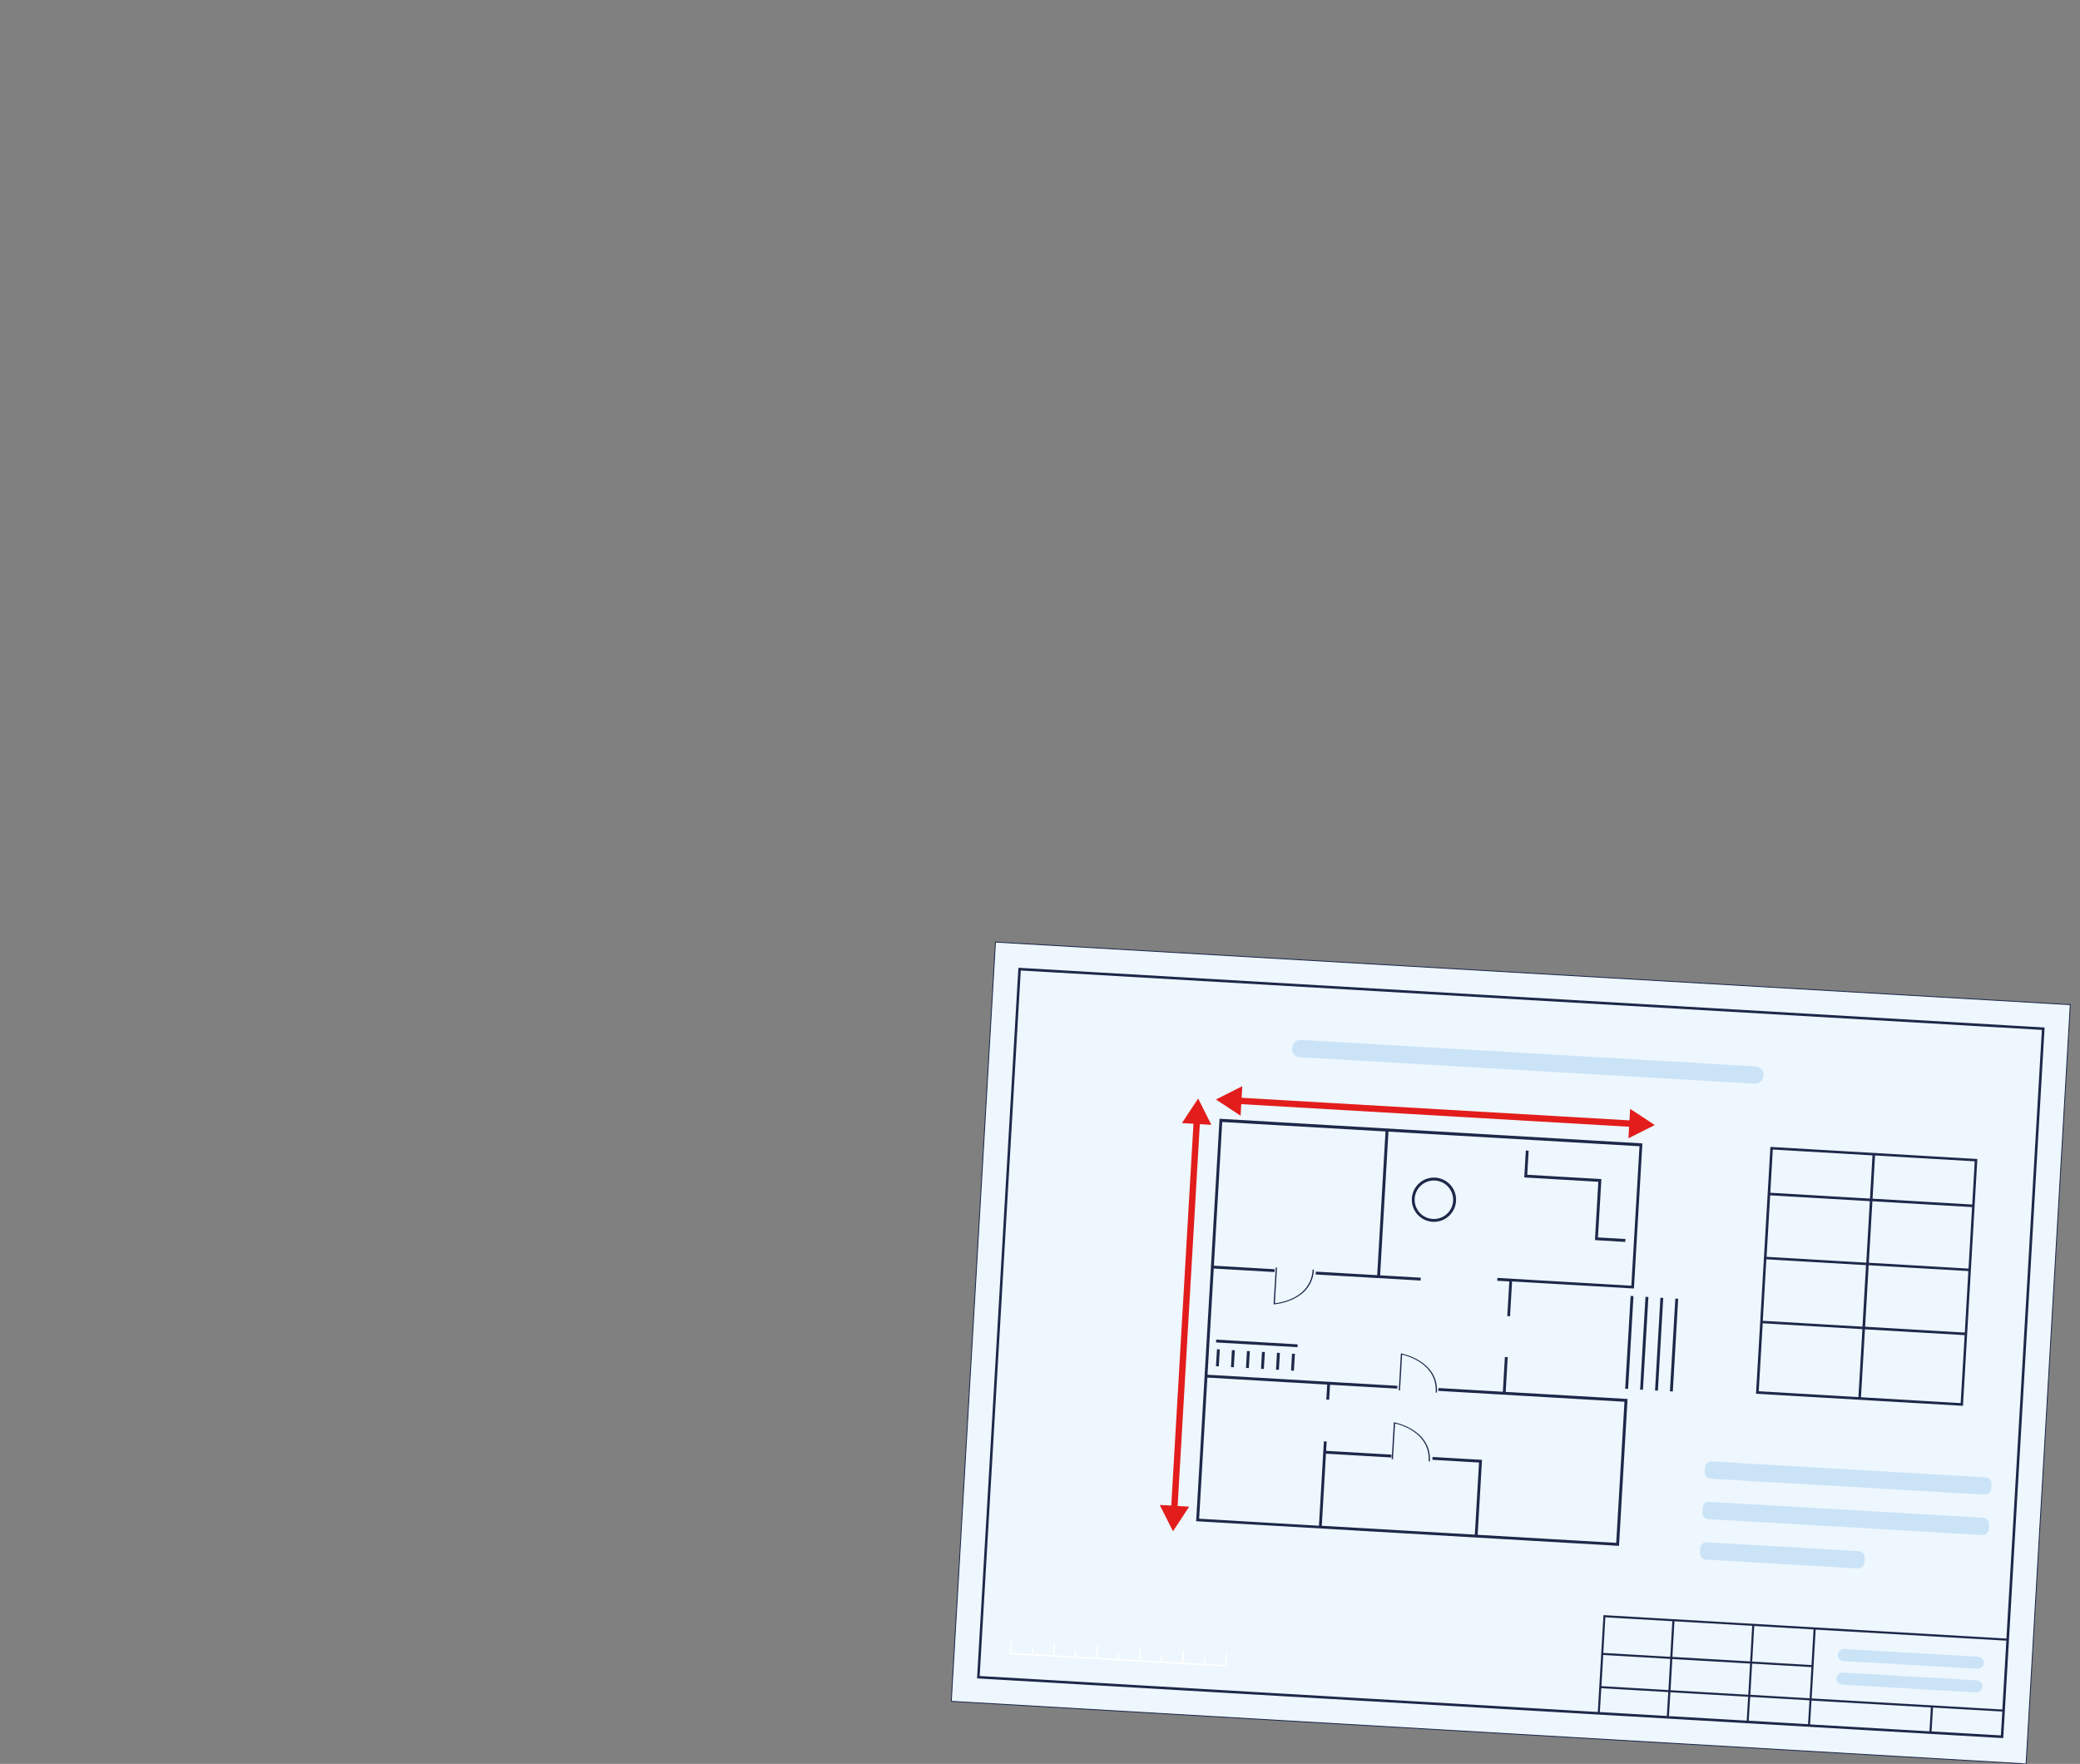 <?xml version="1.0" encoding="utf-8"?>
<!-- Generator: Adobe Illustrator 24.0.2, SVG Export Plug-In . SVG Version: 6.00 Build 0)  -->
<svg version="1.1" id="commerce" xmlns="http://www.w3.org/2000/svg" xmlns:xlink="http://www.w3.org/1999/xlink" x="0px" y="0px"
	 viewBox="0 0 2353.8 1995.9" style="enable-background:new 0 0 2353.8 1995.9;" xml:space="preserve">
<rect x="0" y="0" width="2353.8" height="1995.9" fill="#808080" stroke="none"/>
<style type="text/css">
	.st0{display:none;}
	.st1{display:inline;fill:#FFFFFF;stroke:#1D284A;stroke-width:0.62;stroke-miterlimit:10;}
	.st2{display:inline;fill:#FFFFFF;stroke:#1D284A;stroke-width:0.82;stroke-linecap:round;stroke-linejoin:round;}
	.st3{display:inline;fill:#CAE5FC;}
	.st4{display:inline;fill:none;stroke:#1D284A;stroke-width:0.82;stroke-linecap:round;stroke-linejoin:round;}
	.st5{display:inline;fill:#CAE5FC;stroke:#1D284A;stroke-width:0.82;stroke-linecap:round;stroke-linejoin:round;}
	.st6{display:inline;fill:#FFFFFF;stroke:#1D284A;stroke-width:0.82;stroke-miterlimit:10;}
	.st7{display:inline;fill:#FFFFFF;}
	.st8{display:inline;}
	.st9{clip-path:url(#SVGID_2_);}
	.st10{fill:#E31B1A;}
	.st11{display:inline;fill:none;stroke:#1D284A;stroke-width:0.82;stroke-miterlimit:10;}
	.st12{clip-path:url(#SVGID_4_);}
	.st13{display:inline;fill:#1D284A;}
	.st14{clip-path:url(#SVGID_6_);}
	.st15{fill:#FFFFFF;}
	.st16{display:inline;fill:#E31B1A;}
	.st17{fill:#EDF7FD;stroke:#1D284A;stroke-miterlimit:10;}
	.st18{fill:#1D284A;stroke:#EDF7FD;stroke-width:4;stroke-miterlimit:10;}
	.st19{fill:#1D284A;}
	.st20{fill:#E21D1C;}
	.st21{fill:#1D284A;stroke:#EDF7FD;stroke-width:2;stroke-miterlimit:10;}
	.st22{fill:#CAE3F7;}
	.st23{fill:#6CC3CC;}
	.st24{display:none;fill:#1D284A;}
	.st25{display:none;fill:#E31B1A;}
	.st26{display:inline;fill:#FFFFFF;stroke:#1D2849;stroke-width:0.82;stroke-miterlimit:10;}
</style>
<g id="batiment" class="st0">
	<path class="st1" d="M759.4,1402.8c-125.8,4.6-221.8,2.7-303.7,6.7c-81.9,4-172.8-51.8-94.1-88s63-43.8,94.1-43.8h1380.4
		c31.2,0,49.1,15.9,109.9,46c60.8,30.1-40.8,70.7-118.1,78.9C1546.3,1432.2,885.2,1398.2,759.4,1402.8z"/>
	<path class="st1" d="M441.2,1091.3h2.2c2.8,0,5,2.2,5,5l0,0v204.5l0,0h-12.2l0,0v-204.5C436.2,1093.5,438.5,1091.3,441.2,1091.3
		L441.2,1091.3L441.2,1091.3z"/>
	<path class="st1" d="M1818.2,1091.3L1818.2,1091.3c3.4,0,6.1,2.7,6.1,6.1c0,0,0,0,0,0v203.4l0,0H1812l0,0v-203.5
		C1812.1,1093.9,1814.8,1091.2,1818.2,1091.3z"/>
	<rect x="679.3" y="266.3" class="st2" width="1055.8" height="571.3"/>
	<rect x="674.3" y="865.3" class="st2" width="1055.8" height="503.3"/>
	<path class="st2" d="M741.7,395.1h173.5c1.7,0,3.1,1.4,3.1,3.1v307c0,1.7-1.4,3.1-3.1,3.1H741.7c-1.7,0-3.1-1.4-3.1-3.1v-307
		C738.6,396.5,740,395.1,741.7,395.1z"/>
	<path class="st3" d="M766.7,419.3h124.4c1.7,0,3.1,1.4,3.1,3.1v253.4c0,1.7-1.4,3.1-3.1,3.1H766.7c-1.7,0-3.1-1.4-3.1-3.1V422.4
		C763.6,420.7,764.9,419.3,766.7,419.3z"/>
	<path class="st4" d="M766.7,419.3h124.4c1.7,0,3.1,1.4,3.1,3.1v253.4c0,1.7-1.4,3.1-3.1,3.1H766.7c-1.7,0-3.1-1.4-3.1-3.1V422.4
		C763.6,420.7,764.9,419.3,766.7,419.3z"/>
	<path class="st2" d="M729.2,356.1h196c1.7,0,3.1,1.4,3.1,3.1v17.1c0,1.7-1.4,3.1-3.1,3.1h-196c-1.7,0-3.1-1.4-3.1-3.1v-17.1
		C726.1,357.4,727.5,356.1,729.2,356.1z"/>
	<path class="st2" d="M730.1,384.4l7.6,9.6c0.6,0.7,1.5,1.2,2.4,1.2h176.5c1.1,0,2.1-0.5,2.7-1.4l6.1-9.6c0.9-1.5,0.5-3.4-1-4.3
		c-0.5-0.3-1.1-0.5-1.7-0.5H732.5c-1.7,0-3.1,1.4-3.1,3.1C729.4,383.1,729.6,383.8,730.1,384.4z"/>
	<path class="st2" d="M993.8,395.1h173.5c1.7,0,3.1,1.4,3.1,3.1v307c0,1.7-1.4,3.1-3.1,3.1H993.8c-1.7,0-3.1-1.4-3.1-3.1v-307
		C990.7,396.5,992.1,395.1,993.8,395.1z"/>
	<path class="st3" d="M1018.7,419.3h124.4c1.7,0,3.1,1.4,3.1,3.1v253.4c0,1.7-1.4,3.1-3.1,3.1h-124.4c-1.7,0-3.1-1.4-3.1-3.1V422.4
		C1015.6,420.7,1017,419.3,1018.7,419.3z"/>
	<path class="st4" d="M1018.7,419.3h124.4c1.7,0,3.1,1.4,3.1,3.1v253.4c0,1.7-1.4,3.1-3.1,3.1h-124.4c-1.7,0-3.1-1.4-3.1-3.1V422.4
		C1015.6,420.7,1017,419.3,1018.7,419.3z"/>
	<path class="st2" d="M981.3,356.1h196c1.7,0,3.1,1.4,3.1,3.1v17.1c0,1.7-1.4,3.1-3.1,3.1h-196c-1.7,0-3.1-1.4-3.1-3.1v-17.1
		C978.2,357.4,979.6,356.1,981.3,356.1z"/>
	<path class="st2" d="M982.2,384.4l7.6,9.6c0.6,0.7,1.5,1.2,2.4,1.2h176.5c1.1,0,2.1-0.5,2.7-1.4l6.1-9.6c0.9-1.5,0.5-3.4-1-4.3
		c-0.5-0.3-1.1-0.5-1.7-0.5H984.6c-1.7,0-3.1,1.4-3.1,3.2C981.5,383.2,981.7,383.8,982.2,384.4z"/>
	<path class="st2" d="M1240.9,395.1h173.5c1.7,0,3.1,1.4,3.1,3.1v307c0,1.7-1.4,3.1-3.1,3.1h-173.5c-1.7,0-3.1-1.4-3.1-3.1v-307
		C1237.8,396.5,1239.2,395.1,1240.9,395.1z"/>
	<path class="st5" d="M1265.8,419.3h124.4c1.7,0,3.1,1.4,3.1,3.1v253.4c0,1.7-1.4,3.1-3.1,3.1h-124.4c-1.7,0-3.1-1.4-3.1-3.1V422.4
		C1262.7,420.7,1264.1,419.3,1265.8,419.3z"/>
	<path class="st2" d="M1228.4,356.1h196c1.7,0,3.1,1.4,3.1,3.1v17.1c0,1.7-1.4,3.1-3.1,3.1h-196c-1.7,0-3.1-1.4-3.1-3.1v-17.1
		C1225.3,357.4,1226.7,356.1,1228.4,356.1z"/>
	<path class="st2" d="M1229.2,384.4l7.6,9.6c0.6,0.7,1.5,1.2,2.4,1.2h176.7c1.1,0,2.1-0.5,2.7-1.4l6.1-9.6c0.9-1.5,0.5-3.4-1-4.3
		c-0.5-0.3-1.1-0.5-1.7-0.5h-190.3c-1.7,0-3.1,1.3-3.2,3C1228.5,383.1,1228.7,383.8,1229.2,384.4z"/>
	<path class="st2" d="M1491.3,395.1h173.5c1.7,0,3.1,1.4,3.1,3.1v307c0,1.7-1.4,3.1-3.1,3.1h-173.5c-1.7,0-3.1-1.4-3.1-3.1v-307
		C1488.2,396.5,1489.6,395.1,1491.3,395.1z"/>
	<path class="st5" d="M1516.3,419.3h124.4c1.7,0,3.1,1.4,3.1,3.1v253.4c0,1.7-1.4,3.1-3.1,3.1h-124.4c-1.7,0-3.1-1.4-3.1-3.1V422.4
		C1513.2,420.7,1514.6,419.3,1516.3,419.3z"/>
	<path class="st2" d="M1478.8,356.1h196c1.7,0,3.1,1.4,3.1,3.1v17.1c0,1.7-1.4,3.1-3.1,3.1h-196c-1.7,0-3.1-1.4-3.1-3.1v-17.1
		C1475.7,357.4,1477.1,356.1,1478.8,356.1z"/>
	<path class="st2" d="M1479.7,384.4l7.6,9.6c0.6,0.7,1.5,1.2,2.4,1.2h176.5c1.1,0,2.1-0.5,2.7-1.4l6.1-9.6c0.9-1.5,0.5-3.4-1-4.3
		c-0.5-0.3-1.1-0.5-1.7-0.5h-190.1c-1.7,0-3.1,1.4-3.1,3.1C1479,383.1,1479.3,383.8,1479.7,384.4z"/>
	<path class="st2" d="M662.2,832h1090c1.2,0,2.2,1,2.2,2.2v12.2c0,1.2-1,2.2-2.2,2.2h-1090c-1.2,0-2.2-1-2.2-2.2v-12.2
		C660,833,661,832,662.2,832z"/>
	<path class="st2" d="M669.3,848.6h1071.3c1.2,0,2.2,1,2.2,2.2v34.6c0,1.2-1,2.2-2.2,2.2H669.3c-1.2,0-2.2-1-2.2-2.2v-34.6
		C667,849.6,668,848.6,669.3,848.6z"/>
	<path class="st2" d="M742.7,1011.7h268.8c2.3,0,4.1,1.8,4.1,4.1v348.7c0,2.3-1.8,4.1-4.1,4.1H742.7c-2.3,0-4.1-1.8-4.1-4.1v-348.7
		C738.6,1013.5,740.4,1011.7,742.7,1011.7z"/>
	<path class="st5" d="M767.7,1025.8h92.5c2.3,0,4.1,1.8,4.1,4.1v203.9c0,2.3-1.8,4.1-4.1,4.1h-92.5c-2.3,0-4.1-1.8-4.1-4.1v-203.9
		C763.6,1027.6,765.4,1025.8,767.7,1025.8z"/>
	<path class="st5" d="M895,1025.8h92.5c2.3,0,4.1,1.8,4.1,4.1v203.9c0,2.3-1.8,4.1-4.1,4.1H895c-2.3,0-4.1-1.8-4.1-4.1v-203.9
		C890.8,1027.6,892.7,1025.8,895,1025.8z"/>
	<path class="st2" d="M728.6,990h302.1c2.3,0,4.1,1.8,4.1,4.1v13.4c0,2.3-1.8,4.1-4.1,4.1H728.6c-2.3,0-4.1-1.8-4.1-4.1v-13.4
		C724.4,991.9,726.3,990,728.6,990z"/>
	<path class="st2" d="M776.8,1280.4h198.1c2.3,0,4.1,1.8,4.1,4.1v45.9c0,2.3-1.8,4.1-4.1,4.1H776.8c-2.3,0-4.1-1.8-4.1-4.1v-45.9
		C772.7,1282.3,774.5,1280.4,776.8,1280.4z"/>
	<path class="st4" d="M763.5,1266.3h223.9c2.3,0,4.1,1.8,4.1,4.1v74.1c0,2.3-1.8,4.1-4.1,4.1H763.5c-2.3,0-4.1-1.8-4.1-4.1v-74.1
		C759.4,1268.1,761.2,1266.3,763.5,1266.3z"/>
	<path class="st2" d="M1394.2,1011.7H1663c2.3,0,4.1,1.8,4.1,4.1v348.7c0,2.3-1.8,4.1-4.1,4.1h-268.8c-2.3,0-4.1-1.8-4.1-4.1v-348.7
		C1390.1,1013.5,1391.9,1011.7,1394.2,1011.7z"/>
	<path class="st5" d="M1419.1,1025.8h92.5c2.3,0,4.1,1.8,4.1,4.1v203.9c0,2.3-1.8,4.1-4.1,4.1h-92.5c-2.3,0-4.1-1.8-4.1-4.1v-203.9
		C1415,1027.6,1416.9,1025.8,1419.1,1025.8z"/>
	<path class="st5" d="M1546.4,1025.8h92.5c2.3,0,4.1,1.8,4.1,4.1v203.9c0,2.3-1.8,4.1-4.1,4.1h-92.5c-2.3,0-4.1-1.8-4.1-4.1v-203.9
		C1542.3,1027.6,1544.2,1025.8,1546.4,1025.8z"/>
	<path class="st2" d="M1380,990h302.1c2.3,0,4.1,1.8,4.1,4.1v13.4c0,2.3-1.8,4.1-4.1,4.1H1380c-2.3,0-4.1-1.8-4.1-4.1v-13.4
		C1375.9,991.9,1377.8,990,1380,990z"/>
	<path class="st2" d="M1428.3,1280.4h198.1c2.3,0,4.1,1.8,4.1,4.1v45.9c0,2.3-1.8,4.1-4.1,4.1h-198.1c-2.3,0-4.1-1.8-4.1-4.1v-45.9
		C1424.2,1282.3,1426,1280.4,1428.3,1280.4z"/>
	<path class="st4" d="M1415,1266.3h223.9c2.3,0,4.1,1.8,4.1,4.1v74.1c0,2.3-1.8,4.1-4.1,4.1H1415c-2.3,0-4.1-1.8-4.1-4.1v-74.1
		C1410.9,1268.1,1412.7,1266.3,1415,1266.3z"/>
	<path class="st4" d="M1074.7,962.6H1336c2.3,0,4.1,1.8,4.1,4.1v397.8c0,2.3-1.8,4.1-4.1,4.1h-261.4c-2.3,0-4.1-1.8-4.1-4.1V966.7
		C1070.6,964.4,1072.4,962.6,1074.7,962.6z"/>
	<path class="st3" d="M1099.6,984.2h80.8c2.3,0,4.1,1.8,4.1,4.1v245.5c0,2.3-1.8,4.1-4.1,4.1h-80.8c-2.3,0-4.1-1.8-4.1-4.1V988.3
		C1095.5,986,1097.4,984.2,1099.6,984.2z"/>
	<path class="st4" d="M1099.6,984.2h80.8c2.3,0,4.1,1.8,4.1,4.1v245.5c0,2.3-1.8,4.1-4.1,4.1h-80.8c-2.3,0-4.1-1.8-4.1-4.1V988.3
		C1095.5,986,1097.4,984.2,1099.6,984.2z"/>
	<path class="st3" d="M1229.4,984.2h80.8c2.3,0,4.1,1.8,4.1,4.1v245.5c0,2.3-1.8,4.1-4.1,4.1h-80.8c-2.3,0-4.1-1.8-4.1-4.1V988.3
		C1225.3,986,1227.2,984.2,1229.4,984.2z"/>
	<path class="st4" d="M1229.4,984.2h80.8c2.3,0,4.1,1.8,4.1,4.1v245.5c0,2.3-1.8,4.1-4.1,4.1h-80.8c-2.3,0-4.1-1.8-4.1-4.1V988.3
		C1225.3,986,1227.2,984.2,1229.4,984.2z"/>
	<path class="st4" d="M1092.2,1266.3h94.9c2.3,0,4.1,1.8,4.1,4.1v74.1c0,2.3-1.8,4.1-4.1,4.1h-94.9c-2.3,0-4.1-1.8-4.1-4.1v-74.1
		C1088.1,1268.1,1089.9,1266.3,1092.2,1266.3z"/>
	<path class="st4" d="M1107.1,1280.4h64.1c2.3,0,4.1,1.8,4.1,4.1v44.7c0,2.3-1.8,4.1-4.1,4.1h-64.1c-2.3,0-4.1-1.8-4.1-4.1v-44.7
		C1103,1282.3,1104.9,1280.4,1107.1,1280.4z"/>
	<path class="st4" d="M1222.4,1266.3h94.9c2.3,0,4.1,1.8,4.1,4.1v74.1c0,2.3-1.8,4.1-4.1,4.1h-94.9c-2.3,0-4.1-1.8-4.1-4.1v-74.1
		C1218.2,1268.1,1220.1,1266.3,1222.4,1266.3z"/>
	<path class="st4" d="M1237.3,1280.4h64.1c2.3,0,4.1,1.8,4.1,4.1v44.7c0,2.3-1.8,4.1-4.1,4.1h-64.1c-2.3,0-4.1-1.8-4.1-4.1v-44.7
		C1233.2,1282.3,1235.1,1280.4,1237.3,1280.4z"/>
	<path class="st2" d="M766.7,578.6h124.4c1.7,0,3.1,1.4,3.1,3.1v4.4c0,1.7-1.4,3.1-3.1,3.1H766.7c-1.7,0-3.1-1.4-3.1-3.1v-4.4
		C763.6,580,764.9,578.6,766.7,578.6z"/>
	<path class="st2" d="M1018.7,578.6h124.4c1.7,0,3.1,1.4,3.1,3.1v4.4c0,1.7-1.4,3.1-3.1,3.1h-124.4c-1.7,0-3.1-1.4-3.1-3.1v-4.4
		C1015.6,580,1017,578.6,1018.7,578.6z"/>
	<path class="st2" d="M1265.8,578.6h124.4c1.7,0,3.1,1.4,3.1,3.1v4.4c0,1.7-1.4,3.1-3.1,3.1h-124.4c-1.7,0-3.1-1.4-3.1-3.1v-4.4
		C1262.7,580,1264.1,578.6,1265.8,578.6z"/>
	<path class="st2" d="M1516.3,578.6h124.4c1.7,0,3.1,1.4,3.1,3.1v4.4c0,1.7-1.4,3.1-3.1,3.1h-124.4c-1.7,0-3.1-1.4-3.1-3.1v-4.4
		C1513.2,580,1514.6,578.6,1516.3,578.6z"/>
	<path class="st2" d="M928.2,800.3H1480c2.2,0,4.1,1.8,4.1,4.1v106.7c0,2.2-1.8,4.1-4.1,4.1H928.2c-2.2,0-4.1-1.8-4.1-4.1V804.4
		C924.1,802.2,926,800.3,928.2,800.3z"/>
	<path class="st2" d="M949,820.3h512.3c2.2,0,4.1,1.8,4.1,4.1v65.9c0,2.2-1.8,4.1-4.1,4.1H949c-2.2,0-4.1-1.8-4.1-4.1v-65.9
		C944.9,822.1,946.7,820.3,949,820.3z"/>
	<path class="st2" d="M644.2,182.1l13.1,51c0.8,3.2,3.7,5.4,7,5.4h1082c3.3,0,6.2-2.2,7-5.4l13.1-51c1-3.9-1.4-7.9-5.3-8.8
		c-0.6-0.1-1.2-0.2-1.8-0.2H651.3c-4,0-7.3,3.2-7.3,7.2C644,180.9,644.1,181.5,644.2,182.1z"/>
	<path class="st2" d="M668.3,252.9h1072.2c1.2,0,2.1,0.9,2.1,2.1v22.6c0,1.2-0.9,2.1-2.1,2.1H668.3c-1.2,0-2.1-0.9-2.1-2.1V255
		C666.2,253.8,667.1,252.9,668.3,252.9z"/>
	<path class="st2" d="M654.6,238.5h1095.3c1.2,0,2.1,0.9,2.1,2.1v10.1c0,1.2-0.9,2.1-2.1,2.1H654.6c-1.2,0-2.1-0.9-2.1-2.1v-10.1
		C652.5,239.5,653.4,238.5,654.6,238.5z"/>
	<path class="st6" d="M1255.8,1359.2h407.8c2.5,0,4.5,2,4.5,4.5v4.8c0,2.5-2,4.5-4.5,4.5h-407.8c-2.5,0-4.5-2-4.5-4.5v-4.8
		C1251.3,1361.2,1253.3,1359.2,1255.8,1359.2z"/>
	<path class="st6" d="M1255.8,1114.9h6.5c2.5,0,4.5,2,4.5,4.5v324.9c0,2.5-2,4.5-4.5,4.5h-6.5c-2.5,0-4.5-2-4.5-4.5v-324.9
		C1251.3,1116.9,1253.3,1114.9,1255.8,1114.9z"/>
	<path class="st6" d="M1664.9,1114.9h6.5c2.5,0,4.5,2,4.5,4.5v324.9c0,2.5-2,4.5-4.5,4.5h-6.5c-2.5,0-4.5-2-4.5-4.5v-324.9
		C1660.4,1116.9,1662.4,1114.9,1664.9,1114.9z"/>
	<path class="st7" d="M1175.8,1147.5h560c2.5,0,4.5,2,4.5,4.5v73.5c0,2.5-2,4.5-4.5,4.5h-560c-2.5,0-4.5-2-4.5-4.5V1152
		C1171.3,1149.5,1173.3,1147.5,1175.8,1147.5z"/>
	<g class="st8">
		<defs>
			<path id="SVGID_1_" d="M1175.9,1147.5h560c2.5,0,4.5,2,4.5,4.5v73.5c0,2.5-2,4.5-4.5,4.5h-560c-2.5,0-4.5-2-4.5-4.5V1152
				C1171.4,1149.5,1173.4,1147.5,1175.9,1147.5z"/>
		</defs>
		<clipPath id="SVGID_2_">
			<use xlink:href="#SVGID_1_"  style="overflow:visible;"/>
		</clipPath>
		<g class="st9">
			<polygon class="st10" points="1666.9,1259.7 1746,1117.9 1839.7,1117.9 1759,1259.7 			"/>
			<polygon class="st10" points="1482.5,1252 1561.6,1110.3 1655.3,1110.3 1574.6,1252 			"/>
			<polygon class="st10" points="1298.1,1252 1377.1,1110.3 1470.9,1110.3 1390.2,1252 			"/>
			<polygon class="st10" points="1108.1,1256.6 1187.1,1114.9 1280.9,1114.9 1200.2,1256.6 			"/>
		</g>
	</g>
	<path class="st11" d="M1175.8,1147.5h560c2.5,0,4.5,2,4.5,4.5v73.5c0,2.5-2,4.5-4.5,4.5h-560c-2.5,0-4.5-2-4.5-4.5V1152
		C1171.3,1149.5,1173.3,1147.5,1175.8,1147.5z"/>
	<path class="st7" d="M1175.8,1254.7h560c2.5,0,4.5,2,4.5,4.5v73.5c0,2.5-2,4.5-4.5,4.5h-560c-2.5,0-4.5-2-4.5-4.5v-73.5
		C1171.3,1256.7,1173.3,1254.7,1175.8,1254.7z"/>
	<g class="st8">
		<defs>
			<path id="SVGID_3_" d="M1175.9,1254.7h560c2.5,0,4.5,2,4.5,4.5v73.5c0,2.5-2,4.5-4.5,4.5h-560c-2.5,0-4.5-2-4.5-4.5v-73.5
				C1171.4,1256.7,1173.4,1254.7,1175.9,1254.7z"/>
		</defs>
		<clipPath id="SVGID_4_">
			<use xlink:href="#SVGID_3_"  style="overflow:visible;"/>
		</clipPath>
		<g class="st12">
			<polygon class="st10" points="1666.9,1366.8 1746,1225.1 1839.7,1225.1 1759,1366.8 			"/>
			<polygon class="st10" points="1482.5,1359.2 1561.6,1217.4 1655.3,1217.4 1574.6,1359.2 			"/>
			<polygon class="st10" points="1298.1,1359.2 1377.1,1217.4 1470.9,1217.4 1390.2,1359.2 			"/>
			<polygon class="st10" points="1108.1,1363.8 1187.1,1222 1280.9,1222 1200.2,1363.8 			"/>
		</g>
	</g>
	<path class="st11" d="M1175.8,1254.7h560c2.5,0,4.5,2,4.5,4.5v73.5c0,2.5-2,4.5-4.5,4.5h-560c-2.5,0-4.5-2-4.5-4.5v-73.5
		C1171.3,1256.7,1173.3,1254.7,1175.8,1254.7z"/>
	<path class="st6" d="M91.3,1264h407.8c2.5,0,4.5,2,4.5,4.5v4.8c0,2.5-2,4.5-4.5,4.5H91.3c-2.5,0-4.5-2-4.5-4.5v-4.8
		C86.8,1266.1,88.8,1264,91.3,1264z"/>
	<path class="st6" d="M91.3,1122.3h6.5c2.5,0,4.5,2,4.5,4.5v222.3c0,2.5-2,4.5-4.5,4.5h-6.5c-2.5,0-4.5-2-4.5-4.5v-222.3
		C86.8,1124.3,88.8,1122.3,91.3,1122.3z"/>
	<path class="st6" d="M500.4,1122.3h6.5c2.5,0,4.5,2,4.5,4.5v222.3c0,2.5-2,4.5-4.5,4.5h-6.5c-2.5,0-4.5-2-4.5-4.5v-222.3
		C495.9,1124.3,497.9,1122.3,500.4,1122.3z"/>
	<path class="st13" d="M11.4,1159.6h560c2.5,0,4.5,2,4.5,4.5v73.5c0,2.5-2,4.5-4.5,4.5h-560c-2.5,0-4.5-2-4.5-4.5v-73.5
		C6.9,1161.6,8.9,1159.6,11.4,1159.6z"/>
	<g class="st8">
		<defs>
			<path id="SVGID_5_" d="M11.4,1159.6h560c2.5,0,4.5,2,4.5,4.5v73.5c0,2.5-2,4.5-4.5,4.5h-560c-2.5,0-4.5-2-4.5-4.5v-73.5
				C6.9,1161.6,8.9,1159.6,11.4,1159.6z"/>
		</defs>
		<clipPath id="SVGID_6_">
			<use xlink:href="#SVGID_5_"  style="overflow:visible;"/>
		</clipPath>
		<g class="st14">
			<polygon class="st15" points="502.5,1271.7 581.5,1130 675.3,1130 594.6,1271.7 			"/>
			<polygon class="st15" points="318.1,1264.1 397.1,1122.3 490.9,1122.3 410.2,1264.1 			"/>
			<polygon class="st15" points="133.7,1264.1 212.7,1122.3 306.5,1122.3 225.8,1264.1 			"/>
			<polygon class="st15" points="-56.4,1268.7 22.7,1126.9 116.4,1126.9 35.7,1268.7 			"/>
		</g>
	</g>
	<path class="st11" d="M11.4,1159.6h560c2.5,0,4.5,2,4.5,4.5v73.5c0,2.5-2,4.5-4.5,4.5h-560c-2.5,0-4.5-2-4.5-4.5v-73.5
		C6.9,1161.6,8.9,1159.6,11.4,1159.6z"/>
	<path class="st2" d="M718.7,703.3H155.5c-3.9,0-7.1-3.2-7.1-7.1l0,0v-25.7c0-3.9,3.2-7.1,7.1-7.1h607.2c2.3,0,4.1,1.9,4.1,4.2
		c0,1.3-0.6,2.5-1.7,3.3L723,701.9C721.8,702.8,720.3,703.3,718.7,703.3z"/>
	<path class="st2" d="M324,1431.7h-32.9c-5.5,0-10-4.5-10-10l0,0V596.8c0-2.3,0.8-4.5,2.2-6.3l16.4-20.4c3.5-4.3,9.8-5,14.1-1.5
		c0.6,0.4,1.1,1,1.5,1.5l16.4,20.4c1.4,1.8,2.2,4,2.2,6.3v824.9C334,1427.2,329.5,1431.7,324,1431.7z"/>
	<path class="st2" d="M416.2,721.2h254.9c33.2,0,60.1,26.9,60.1,60.1v105.6c0,33.2-26.9,60.1-60.1,60.1H416.2
		c-33.2,0-60.1-26.9-60.1-60.1V781.2C356.1,748,383,721.2,416.2,721.2z"/>
	<path class="st16" d="M421.8,727.8h243.6c33.2,0,60.1,26.9,60.1,60.1v91.8c0,33.2-26.9,60.1-60.1,60.1H421.8
		c-33.2,0-60.1-26.9-60.1-60.1v-91.8C361.8,754.7,388.7,727.8,421.8,727.8z"/>
	<path class="st7" d="M416.9,751.3h253.5c8.4,0,15.2,6.8,15.2,15.2l0,0c0,8.4-6.8,15.2-15.2,15.2H416.9c-8.4,0-15.2-6.8-15.2-15.2
		l0,0C401.7,758.1,408.5,751.3,416.9,751.3z"/>
	<path class="st7" d="M415.1,867.9l-2.2-8.4h-14.6l-2.2,8.4h-13.3l14.6-44.9h16.2l14.8,44.9H415.1z M404.2,819.6
		c-1.4-0.9-3.5-2.3-6.2-4.2s-5.1-3.6-7-5.1v-0.6h13.2c1.9,2.5,4,4.9,6.2,7.1l1.8,2v0.9H404.2z M410.3,849.6l-1.9-7.4
		c-0.4-1.6-1-3.7-1.6-6.3c-0.6-2.6-1.1-4.4-1.3-5.5c-0.2,1-0.5,2.7-1.1,5.1s-1.7,7.1-3.6,14.1H410.3z"/>
	<path class="st7" d="M474.5,823.1H488l-14.7,44.7h-14.2l-14.6-44.7h13.5l6.1,22.7c1,3.4,1.7,7,2.1,10.5c0.2-1.4,0.4-3.2,0.9-5.4
		c0.4-2.2,0.8-3.8,1.1-5.1L474.5,823.1z"/>
	<path class="st7" d="M519.4,867.9H493v-44.7h26.6v9.7h-14.5v7h13.5v9.7h-13.5v8.4h14.5L519.4,867.9z"/>
	<path class="st7" d="M569.8,867.9H554l-16.2-31.5h-0.3c0.4,5,0.6,8.7,0.6,11.4v20.2h-10.8v-44.7H543l16.2,31.1h0.2
		c-0.3-4.5-0.4-8.1-0.4-10.8v-20.2h10.8V867.9z"/>
	<path class="st7" d="M617.5,844.5c0.4,6.4-1.8,12.6-6.2,17.3c-4.7,4.3-11,6.5-17.3,6.1h-14.4v-44.7h15.5c6-0.4,12,1.5,16.6,5.4
		C615.8,832.8,617.9,838.6,617.5,844.5z M604.9,845c0.2-3.2-0.6-6.4-2.4-9.1c-1.9-2.1-4.6-3.2-7.4-3h-3.5V858h2.7
		c3.1,0.3,6.1-0.9,8.1-3.2C604.3,851.9,605.2,848.4,604.9,845z"/>
	<path class="st7" d="M637.6,851.5v16.2h-12v-44.6h14.6c12.2,0,18.2,4.4,18.2,13.2c0,5.1-2.9,9.8-7.6,12l13,19.5h-13.7l-9.5-16.2
		L637.6,851.5z M637.6,842.4h2.3c4.2,0,6.3-1.9,6.3-5.6c0-3.1-2.1-4.6-6.2-4.6h-2.4V842.4z"/>
	<path class="st7" d="M694.5,867.9h-26.6v-44.7h26.6v9.7H680v7h13.3v9.7h-13.4v8.4h14.5L694.5,867.9z"/>
	<path class="st2" d="M390.4,710.7v17.1c0,0-0.7,6.8,2.9,6.4s3.8-1.8,4.3-6.3c0.5-4.5,0-17.3,0-17.3L390.4,710.7z"/>
	<path class="st2" d="M382.9,703.3c0,0-2.1,10.5,11.4,9.7c11.6,0,13.5-6.3,13.7-9.7h-6.4c0,0,0.4,4.9-7.1,4.8
		c-2.6,0.2-4.8-1.8-5-4.4c0-0.2,0-0.3,0-0.5H382.9z"/>
	<path class="st2" d="M676.4,710.7v17.1c0,0-0.7,6.8,2.9,6.4s3.8-1.8,4.3-6.3c0.5-4.5,0-17.3,0-17.3L676.4,710.7z"/>
	<path class="st2" d="M668.9,703.3c0,0-2.1,10.5,11.4,9.7c11.6,0,13.5-6.3,13.5-9.7h-6.4c0,0,0.4,4.9-7.1,4.8
		c-2.6,0.2-4.8-1.8-5-4.3c0-0.2,0-0.3,0-0.5H668.9z"/>
</g>
<g id="plan_1_">
	<g id="map">
		<g>
			<polyline class="st17" points="1076.5,1925.1 1126.5,1066 2342.8,1136.8 2292.8,1995.9 1076.5,1925.1 			"/>
			<path class="st18" d="M1710.7,1491.4l2.3-39.3l137.9,8l9.8-168.2l-482.5-28.1l-26.7,459.4l482.5,28.1l9.9-170.2l-137.9-8
				l2.3-39.3l-7.2-0.4l-2.3,39.3l-72.9-4.2l-0.4,7.2l210.7,12.3l-9.1,155.7l-152.8-8.9l4.9-84.8l-60-3.5l-0.4,7.2l52.8,3.1
				l-4.5,77.6l-169.2-9.8l4.5-77.6l74,4.3l0.4-7.2l-74-4.3l0.7-11.3l-7.2-0.4l-5.6,96.2l-131.6-7.7l9.1-155.7l131.6,7.7l-1,17.1
				l7.2,0.4l1-17.1l76.1,4.4l0.4-7.2l-214.9-12.5l6.8-116.2l68.8,4l0.4-7.2l-68.8-4l9.2-158.6l180.8,10.5l-9.2,158.6l-69.5-4
				l-0.4,7.2l122.8,7.1l0.4-7.2l-46-2.7l9.2-158.6l280.1,16.3l-9,153.8l-151.6-8.8l-0.4,7.2l13.7,0.8l-2.3,39.3L1710.7,1491.4z"/>
			<path class="st18" d="M1623.8,1337.8c-10.9-0.6-20.3,7.7-20.9,18.6c-0.6,10.9,7.7,20.3,18.6,20.9c10.9,0.6,20.3-7.7,20.9-18.6
				C1643,1347.8,1634.7,1338.4,1623.8,1337.8L1623.8,1337.8z M1621.1,1384.5c-14.9-0.9-26.3-13.7-25.4-28.6
				c0.9-14.9,13.7-26.3,28.6-25.4c14.9,0.9,26.3,13.7,25.4,28.6C1648.8,1374,1636,1385.4,1621.1,1384.5L1621.1,1384.5z"/>
			<polygon class="st18" points="1841.1,1407.4 1802.8,1405.1 1806.6,1339.1 1722.8,1334.2 1724.8,1299.7 1732,1300.2 
				1730.4,1327.4 1814.3,1332.3 1810.4,1398.3 1841.5,1400.1 1841.1,1407.4 			"/>
			<polygon class="st18" points="1470.2,1526.5 1374,1520.9 1374.4,1513.7 1470.6,1519.3 1470.2,1526.5 			"/>
			<polygon class="st18" points="1381.1,1548.2 1373.9,1547.8 1375.3,1524.6 1382.5,1525 1381.1,1548.2 			"/>
			<polygon class="st18" points="1398.1,1549.2 1390.9,1548.8 1392.2,1525.6 1399.5,1526 1398.1,1549.2 			"/>
			<polygon class="st18" points="1415.1,1550.2 1407.9,1549.7 1409.2,1526.6 1416.5,1527 1415.1,1550.2 			"/>
			<polygon class="st18" points="1432.1,1551.2 1424.9,1550.7 1426.2,1527.6 1433.5,1528 1432.1,1551.2 			"/>
			<polygon class="st18" points="1449.1,1552.1 1441.9,1551.7 1443.2,1528.6 1450.5,1529 1449.1,1552.1 			"/>
			<polygon class="st18" points="1466.1,1553.1 1458.9,1552.7 1460.2,1529.6 1467.5,1530 1466.1,1553.1 			"/>
			<polygon class="st18" points="1844.3,1573.7 1837,1573.3 1843.4,1464.3 1850.6,1464.7 1844.3,1573.7 			"/>
			<polygon class="st18" points="1861.1,1574.7 1853.9,1574.3 1860.2,1465.3 1867.5,1465.7 1861.1,1574.7 			"/>
			<polygon class="st18" points="1878,1575.7 1870.8,1575.2 1877.1,1466.3 1884.3,1466.7 1878,1575.7 			"/>
			<polygon class="st18" points="1894.9,1576.6 1887.6,1576.2 1894,1467.3 1901.2,1467.7 1894.9,1576.6 			"/>
			<path class="st19" d="M1443.7,1434.1l1.4,0.1l-2.4,40.5c5.9-0.6,40.9-5.7,42.8-38.2l1.4,0.1c-2.1,36.2-44.4,39.2-44.9,39.3
				l-0.8,0L1443.7,1434.1L1443.7,1434.1z"/>
			<path class="st18" d="M1496.2,1628.8l0.1-1.4l40.5,2.4c-0.6-5.9-5.7-40.9-38.2-42.8l0.1-1.4c36.2,2.1,39.2,44.4,39.3,44.9l0,0.8
				L1496.2,1628.8L1496.2,1628.8z"/>
			<path class="st19" d="M1582.9,1573.2l1.4,0.1l2.4-40.5c5.8,1.3,39.9,10.4,38,42.9l1.4,0.1c2.1-36.2-39.6-44.1-40-44.2l-0.8-0.1
				L1582.9,1573.2L1582.9,1573.2z"/>
			<path class="st19" d="M1574.9,1651.1l1.4,0.1l2.4-40.5c5.8,1.3,39.9,10.4,38,42.9l1.4,0.1c2.1-36.2-39.6-44.1-40-44.2l-0.8-0.1
				L1574.9,1651.1L1574.9,1651.1z"/>
			<g id="arrows_1_">
				<polygon class="st20" points="1331.8,1718.5 1324.6,1718.1 1350.9,1265.9 1358.1,1266.3 1331.8,1718.5 				"/>
				<polygon class="st20" points="1858,1275.8 1382.6,1248.1 1383.1,1240.9 1858.4,1268.6 1858,1275.8 				"/>
				<polygon class="st20" points="1337.5,1270.8 1355.9,1243 1370.8,1272.8 1337.5,1270.8 				"/>
				<polygon class="st20" points="1403.9,1262.5 1376,1244.1 1405.8,1229.1 1403.9,1262.5 				"/>
				<polygon class="st20" points="1844.7,1254.7 1872.6,1273 1842.8,1288 1844.7,1254.7 				"/>
				<polygon class="st20" points="1345.7,1704.8 1327.4,1732.7 1312.4,1702.9 1345.7,1704.8 				"/>
			</g>
			<path class="st21" d="M1151.5,1094l-46.9,806.1l1163.3,67.7l46.9-806.1L1151.5,1094z M1156.1,1099.2l1153.5,67.1l-40,686.7
				l-456-26.5l-6.4,109.6l-697.5-40.6L1156.1,1099.2z M2182.5,1958l-133.1-7.7l1.5-25l133.1,7.7L2182.5,1958z M1979.6,1878.9l-86-5
				l2.2-38.3l86,5L1979.6,1878.9z M1983.7,1883.5l65.1,3.8l-1.9,33.3l-65.1-3.8L1983.7,1883.5z M1979.4,1883.3l-1.9,33.3l-86-5
				l1.9-33.3L1979.4,1883.3z M1889.2,1873.7l-73.8-4.3l2.2-38.3l73.8,4.3L1889.2,1873.7z M1889,1878l-1.9,33.3l-73.8-4.3l1.9-33.3
				L1889,1878z M1886.8,1915.6l-1.5,25l-73.8-4.3l1.5-25L1886.8,1915.6z M1889.7,1940.9l1.5-25l86,5l-1.5,25L1889.7,1940.9z
				 M1981.5,1921.1l65.1,3.8l-1.5,25l-65.1-3.8L1981.5,1921.1z M2049,1883l-65.1-3.8l2.2-38.3l65.1,3.8L2049,1883z M2186.9,1958.2
				l1.5-25l76.4,4.4l-1.5,25L2186.9,1958.2z M2265,1933.3l-213.8-12.4l2.2-37.6l2.2-38.3l213.8,12.4L2265,1933.3z"/>
			<path class="st22" d="M2237.8,1888.3l-151.7-8.8c-3.7-0.2-6.6-3.4-6.4-7.2c0.2-3.8,3.4-6.6,7.2-6.4l151.7,8.8
				c3.7,0.2,6.6,3.4,6.4,7.2C2244.8,1885.6,2241.6,1888.5,2237.8,1888.3L2237.8,1888.3z"/>
			<path class="st22" d="M2236.3,1915l-151.7-8.8c-3.7-0.2-6.6-3.4-6.4-7.2c0.2-3.7,3.4-6.6,7.2-6.4l151.7,8.8
				c3.7,0.2,6.6,3.4,6.4,7.2S2240,1915.2,2236.3,1915L2236.3,1915z"/>
			<path class="st22" d="M1985.8,1226.2l-515-30c-5.1-0.3-8.9-4.6-8.6-9.7l0.1-1.2c0.3-5.1,4.6-8.9,9.7-8.6l515,30
				c5.1,0.3,8.9,4.6,8.6,9.7l-0.1,1.2C1995.2,1222.7,1990.8,1226.5,1985.8,1226.2"/>
			<path class="st22" d="M2245.7,1691.2l-309.8-18c-3.9-0.2-7-3.6-6.7-7.6l0.3-5.2c0.2-3.9,3.6-7,7.6-6.7l309.8,18
				c3.9,0.2,7,3.6,6.7,7.6l-0.3,5.2C2253,1688.4,2249.6,1691.4,2245.7,1691.2L2245.7,1691.2z"/>
			<path class="st22" d="M2243,1736.9l-309.8-18c-3.9-0.2-7-3.6-6.7-7.6l0.3-5.2c0.2-3.9,3.6-7,7.6-6.7l309.8,18
				c3.9,0.2,7,3.6,6.7,7.6l-0.3,5.2C2250.3,1734.2,2247,1737.2,2243,1736.9L2243,1736.9z"/>
			<path class="st22" d="M2102.2,1774.7l-171.7-10c-3.9-0.2-7-3.6-6.7-7.6l0.3-5.2c0.2-3.9,3.6-7,7.6-6.7l171.7,10
				c3.9,0.2,7,3.6,6.7,7.6l-0.3,5.2C2109.6,1771.9,2106.2,1774.9,2102.2,1774.7L2102.2,1774.7z"/>
			<polygon class="st15" points="1142.9,1870.1 1143.7,1856.5 1145.3,1856.6 1144.6,1870.2 1167.3,1871.5 1167.7,1864.7 
				1169.3,1864.8 1168.9,1871.6 1191.6,1872.9 1192.4,1859.3 1194,1859.4 1193.2,1873 1216,1874.3 1216.3,1867.5 1218,1867.6 
				1217.6,1874.4 1240.3,1875.7 1241.1,1862.1 1242.7,1862.2 1241.9,1875.8 1264.6,1877.1 1265,1870.3 1266.7,1870.4 1266.3,1877.2 
				1289,1878.5 1289.8,1864.9 1291.4,1865 1290.6,1878.6 1313.3,1879.9 1313.7,1873.1 1315.3,1873.2 1314.9,1880 1337.6,1881.3 
				1338.4,1867.7 1340.1,1867.8 1339.3,1881.4 1362,1882.7 1362.4,1875.9 1364,1876 1363.6,1882.8 1386.3,1884.1 1387.1,1870.5 
				1388.7,1870.6 1388,1884.2 1388,1884.2 1387.9,1885.9 1142.8,1871.8 1142.9,1870.1 			"/>
			<path class="st21" d="M2002.5,1296.7l-16.4,281.3l236.2,13.8l16.4-281.3L2002.5,1296.7z M2122.8,1308.5l110.8,6.5l-2.7,46.9
				l-110.8-6.5L2122.8,1308.5z M2230.6,1366.8l-3.9,67.6l-110.8-6.5l3.9-67.6L2230.6,1366.8z M2226.4,1439.2l-3.9,67.6l-110.8-6.5
				l3.9-67.6L2226.4,1439.2z M2007.1,1301.8l110.8,6.5l-2.7,46.9l-110.8-6.5L2007.1,1301.8z M2004.1,1353.6l110.8,6.5l-3.9,67.6
				l-110.8-6.5L2004.1,1353.6z M2102.1,1579.8l-110.8-6.5l4.4-74.9l110.8,6.5L2102.1,1579.8z M1995.9,1493.6l3.9-67.6l110.8,6.5
				l-3.9,67.6L1995.9,1493.6z M2107,1580.1l4.4-74.9l110.8,6.5l-4.4,74.9L2107,1580.1z"/>
			<path class="st23" d="M2325.9,1426.1l0-0.6c0.1,0,0.2,0.1,0.3,0.1l0,0l0,0C2326.2,1425.8,2326.1,1425.9,2325.9,1426.1"/>
			<path class="st15" d="M2249,1372.6c-0.2,0-0.4-0.1-0.6-0.1l0.3-0.1L2249,1372.6"/>
		</g>
		<circle class="st24" cx="1225.1" cy="1175.9" r="42.7"/>
		<path class="st25" d="M1247.1,1161.6l-0.1,1.1c-1.5,0.1-2.8,0.8-4,2.1c-0.9,0.9-2.2,3.2-4.1,6.7l-15.4,29.5l-1-0.1l-11.8-32.4
			c-1.4-3.9-2.4-6.2-2.9-6.9c-0.5-0.7-1.5-1.2-3.1-1.4l0.1-1.1l19,1.1l-0.1,1.1l-0.6,0c-1.7-0.1-2.9,0-3.6,0.4
			c-0.5,0.3-0.7,0.7-0.7,1.2c0,0.4,0,0.8,0.2,1.3c0.1,0.5,0.6,1.8,1.4,3.9l7.3,20.3l8.9-17.1c1.1-2.1,1.7-3.5,2-4.2
			c0.3-0.7,0.4-1.3,0.4-1.8c0-0.6-0.1-1.1-0.4-1.6c-0.3-0.5-0.7-0.8-1.3-1.1c-0.8-0.4-1.9-0.6-3.3-0.7l0.1-1.1L1247.1,1161.6z"/>
	</g>
</g>
<g id="clouds" class="st0">
	<path class="st26" d="M366.7,114.3c0,0,0-49,37.4-49s46.7,30.4,46.7,30.4s32.7-14,46.7,18.7c14,0,21,18.7,14,23.4H336.3
		C336.3,137.7,329.3,107.3,366.7,114.3z"/>
	<path class="st26" d="M723,58.6c0,0,0-58.6-44.6-58.6c-44.6,0-55.8,36.3-55.8,36.3s-39.1-16.8-55.8,22.3
		c-16.8,0-25.1,22.3-16.8,27.9h209.4C759.4,86.5,767.8,50.3,723,58.6z"/>
	<path class="st26" d="M1867.5,317.6c0,0,11.4-41.8,57.1-34.2c11.4-26.6,38.1-79.9,106.5-68.5s57.1,49.4,57.1,49.4s45.6-22.8,76.1,0
		s30.4,34.2,30.4,34.2s34.2,3.8,30.4,18.9C2183.3,321.4,1867.5,317.6,1867.5,317.6z"/>
</g>
</svg>
